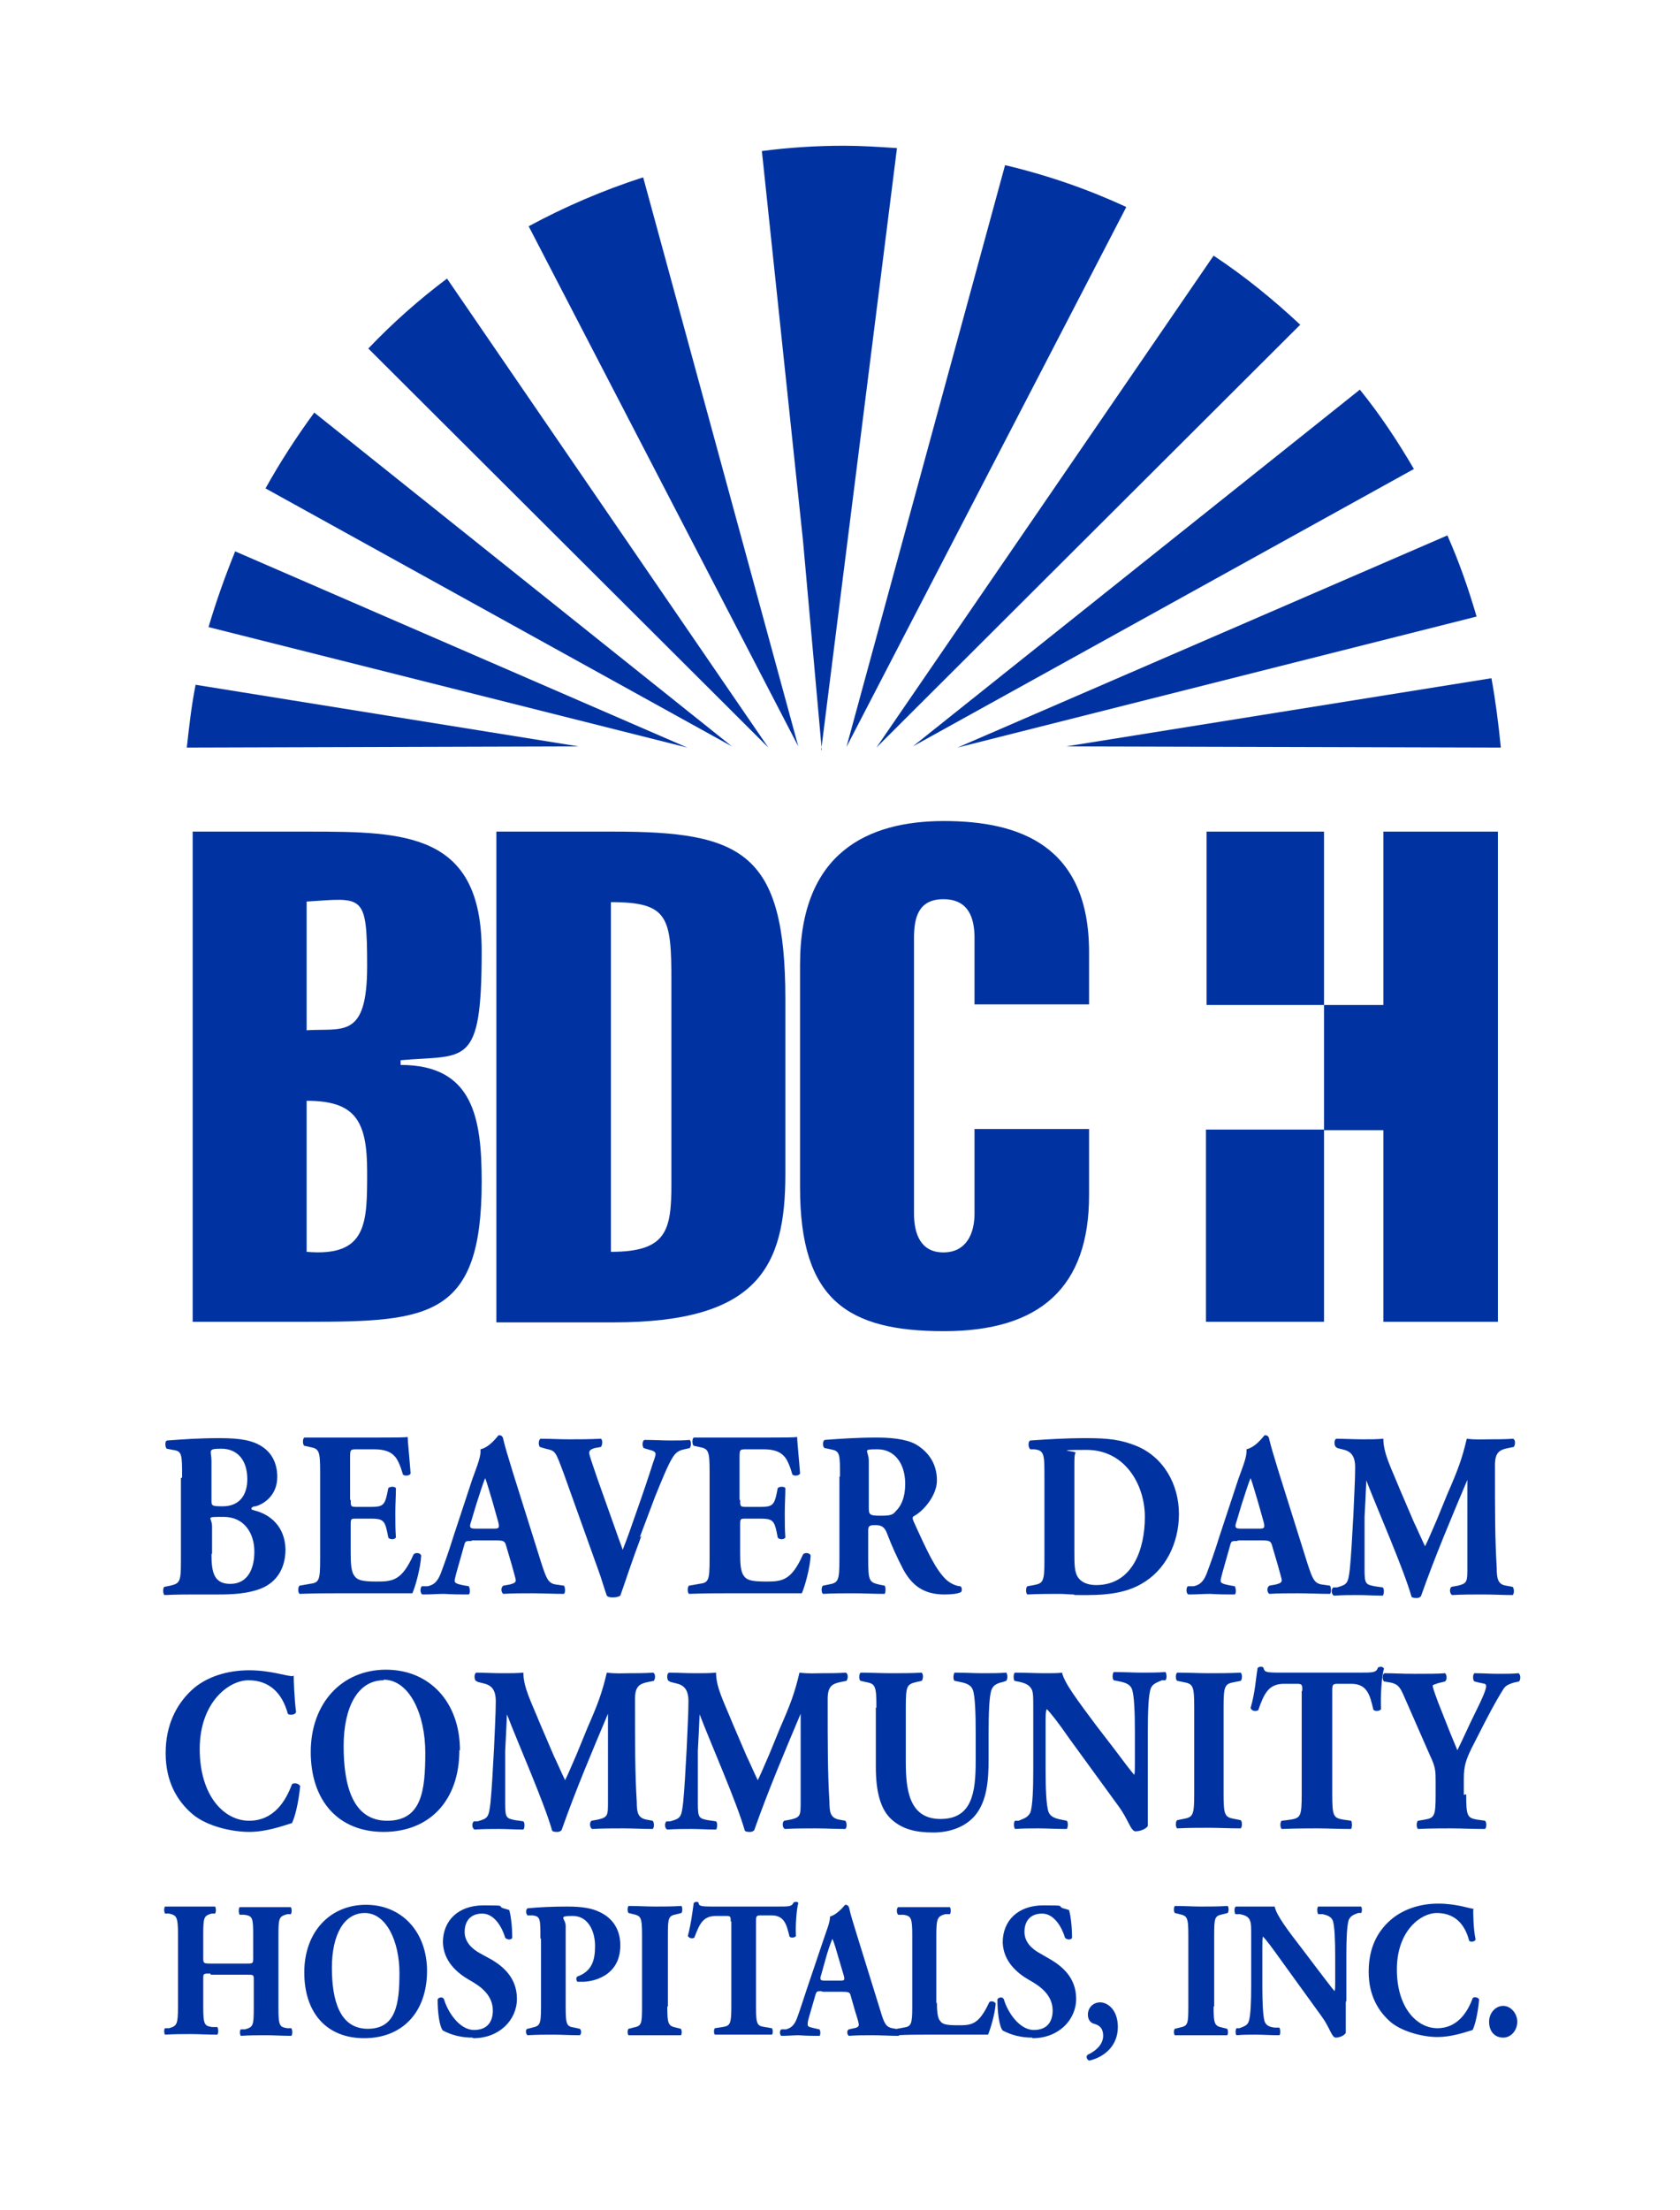 <svg xmlns="http://www.w3.org/2000/svg" id="Layer_1" viewBox="0 0 286 376"><defs><style>      .st0 {        fill: #0033a1;      }    </style></defs><path class="st0" d="M52.2,175.3c6.1-.4,10.3,1.6,10.3-10.9s-.7-11.6-10.3-11v21.9ZM52.2,213c10.4.9,10.3-5,10.3-13.7s-2.1-12-10.3-12v25.7ZM32.8,141.5h19.7c16.5,0,29.5.2,29.5,20.3s-2.7,17.6-13.8,18.6v.8c12.4,0,13.8,9.1,13.8,19.9,0,23-8.9,23.8-29.5,23.8h-19.7v-83.4Z"></path><path class="st0" d="M104,213c9.5,0,10.3-3.6,10.3-11.6v-34.3c0-11.1-.5-13.6-10.3-13.6v59.5ZM84.5,141.5h20c21.8,0,29.2,3.5,29.2,28.5v29.8c0,15.8-4.7,25.2-29.2,25.2h-20v-83.4Z"></path><path class="st0" d="M185.4,192.2v11.2c0,15.6-8.3,23.1-24.7,23.1s-24.5-5.3-24.5-24.4v-38c0-19.1,11.6-24.4,24.5-24.4s24.7,4.2,24.7,22.3v8.9h-19.5v-11.3c0-3.4-1-6.6-5.3-6.6s-5,3.2-5,6.6v46.9c0,3.4,1.1,6.6,5,6.6s5.3-3.2,5.3-6.6v-14.4h19.5Z"></path><rect class="st0" x="235.5" y="141.5" width="19.5" height="83.4"></rect><rect class="st0" x="225.4" y="171" width="16.4" height="21.3"></rect><rect class="st0" x="205.3" y="192.2" width="20.1" height="32.7"></rect><rect class="st0" x="205.4" y="141.5" width="20" height="29.5"></rect><path class="st0" d="M191.7,35.2c-6.5-3-13.4-5.4-20.6-7.1l-27,99,47.6-91.8Z"></path><path class="st0" d="M139.8,127.6l12.9-102.4c-3-.2-6-.4-9-.4-4.8,0-9.4.3-14,.9l7,66.3,3.2,35.6Z"></path><path class="st0" d="M221.4,55.3c-4.6-4.3-9.5-8.3-14.8-11.8l-57.4,83.7,72.2-72Z"></path><path class="st0" d="M240.7,79.8c-2.8-4.8-5.8-9.3-9.2-13.5l-76.1,60.7,85.3-47.2Z"></path><path class="st0" d="M251.4,105c-1.4-4.8-3-9.4-5-13.9l-83.4,36.1,88.4-22.3Z"></path><path class="st0" d="M255.5,127.2c-.4-4-.9-8-1.6-11.8l-72.4,11.6,74.1.2Z"></path><path class="st0" d="M109.4,30.2c-6.8,2.2-13.3,5-19.4,8.3l45.9,88.5-26.4-96.8Z"></path><path class="st0" d="M76.1,47.4c-4.8,3.6-9.3,7.6-13.4,11.9l68.1,67.9-54.7-79.8Z"></path><path class="st0" d="M53.5,70.2c-3,4.1-5.8,8.4-8.3,12.9l79.4,43.9-71.1-56.8Z"></path><path class="st0" d="M40,93.9c-1.7,4.2-3.2,8.4-4.5,12.8l81.5,20.5-77-33.4Z"></path><path class="st0" d="M33.3,116.5c-.7,3.5-1.1,7.1-1.5,10.7l66.7-.2-65.3-10.5Z"></path><path class="st0" d="M36,264.4c0,3.1.4,5.1,3.2,5.1s4.1-2.3,4.1-5.5-1.8-5.9-5.2-5.9-2,0-2,1.6v4.7ZM36,255.2c0,1,0,1.1,1.9,1.1,3.1,0,4.2-2.2,4.2-4.6,0-3.5-1.9-5.2-4.4-5.2s-1.7.3-1.7,2.1v6.6ZM31,251.4c0-4,0-4.5-1.6-4.7l-1-.2c-.3-.2-.4-1.4.1-1.4,2.7-.2,5.3-.4,8.9-.4s5.7.4,7.3,1.5c1.5,1,2.5,2.7,2.5,5.1,0,3.3-2.5,4.7-3.7,5-.4,0-.7.2-.7.4s.2.2.5.3c2.8.7,5.2,2.8,5.3,6.6,0,3.7-1.9,5.8-4.2,6.7-2.3.9-5,1-7.1,1s-1.3,0-1.9,0c-.6,0-1.2,0-1.8,0-1.8,0-3.5,0-5.6.1-.3-.2-.3-1.3,0-1.4l1-.2c1.6-.4,1.8-.6,1.8-4.2v-14.1Z"></path><path class="st0" d="M59.7,255.2c0,1.1,0,1.2,1,1.2h2.5c1.9,0,2.3-.3,2.7-2.2l.2-1c.3-.3,1.1-.3,1.3,0,0,1.3-.1,2.7-.1,4.2s0,2.9.1,4.2c-.2.4-1.1.4-1.3,0l-.2-1c-.4-1.9-.8-2.2-2.7-2.2h-2.5c-1,0-1,0-1,1.2v4.7c0,1.8.1,3.1.6,3.8.5.7,1.1,1,3.8,1s4.3-.1,6.3-4.6c.3-.4,1.2-.3,1.3.2-.1,2.1-1,5.3-1.5,6.4-.9,0-2.3,0-3.8,0-1.4,0-3.1,0-4.5,0h-4.7c-1.7,0-3.5,0-6.2.1-.3-.2-.3-1.2,0-1.4l1.7-.3c1.6-.2,1.8-.5,1.8-4.2v-14.9c0-3.6-.2-3.9-1.8-4.2l-.9-.2c-.3-.2-.3-1.2,0-1.4.9,0,1.7,0,2.6,0,.9,0,1.7,0,2.6,0h7.6c2.3,0,4.3,0,4.8-.1,0,.6.3,3.5.5,6.2-.1.4-1,.5-1.3.2-.4-1.4-.9-2.6-1.4-3.1-.7-.8-1.8-1.2-3.5-1.2h-2.9c-1.2,0-1.2,0-1.2,1.6v7Z"></path><path class="st0" d="M84.1,260.1c.8,0,1-.1.7-1.2l-.9-3.2c-.5-1.7-1-3.4-1.3-4.2-.4.9-.9,2.6-1.5,4.4l-.9,3c-.4,1.1-.1,1.2.8,1.2h3.1ZM80.2,262.2c-.9,0-1,0-1.2.8l-1.3,4.6c-.2.8-.3,1.1-.3,1.4s.3.5,1.3.7l1.1.2c.2.3.3,1.2,0,1.4-1.3,0-2.7,0-4.2-.1-1.2,0-2,.1-3.7.1-.4-.2-.4-1.1-.1-1.4h1c.9-.2,1.6-.6,2.2-2.1.6-1.6,1.3-3.5,2.2-6.4l3.2-9.7c.9-2.5,1.5-3.9,1.4-5.1,1.7-.4,3-2.4,3.1-2.4.5,0,.7.2.8.8.3,1.2.7,2.6,1.6,5.5l4.9,15.6c.8,2.4,1.1,3.3,2.4,3.5l1.4.2c.2.2.3,1.2,0,1.4-1.7,0-3.7-.1-5.5-.1s-3.2,0-4.8.1c-.4-.2-.5-1.1,0-1.4l1.1-.2c.8-.2,1-.4,1-.7s-.3-1.2-.7-2.7l-1-3.4c-.2-.6-.5-.7-1.7-.7h-4Z"></path><path class="st0" d="M109.2,261.3c-1.8,4.8-2.8,8-3.6,10.2-.3.2-.7.3-1.3.3s-.8-.1-1-.3c-.4-1.1-1-3.2-1.5-4.5l-5.8-16.2c-1.5-4-1.4-3.9-3.1-4.3l-1-.3c-.3-.4-.2-1.2.1-1.4,1.8,0,3,.1,4.9.1s3.2,0,5.4-.1c.3.2.3,1,0,1.4l-1.1.2c-.6.2-.9.4-.9.8s.6,2,1.4,4.4l3.2,9c.5,1.5.9,2.4,1.1,3.1.3-.7.7-1.8,1.1-2.9l1.3-3.7c.9-2.5,2.4-7,2.8-8.3.3-.8.4-1.2.4-1.4s-.1-.5-1-.7l-1-.3c-.3-.3-.3-1.2.1-1.4,1.7,0,3,.1,4.4.1s2.3,0,3.3-.1c.3.2.3,1.1,0,1.4l-.9.2c-1,.2-1.5.6-2,1.4-.8,1.3-1.7,3.5-3,6.7l-2.6,6.9Z"></path><path class="st0" d="M126,255.2c0,1.1,0,1.2,1,1.2h2.5c1.9,0,2.3-.3,2.7-2.2l.2-1c.3-.3,1.1-.3,1.3,0,0,1.3-.1,2.7-.1,4.2s0,2.9.1,4.2c-.2.4-1.1.4-1.3,0l-.2-1c-.4-1.9-.8-2.2-2.7-2.2h-2.5c-1,0-1,0-1,1.2v4.7c0,1.8.1,3.1.6,3.8.5.7,1.1,1,3.8,1s4.3-.1,6.3-4.6c.3-.4,1.2-.3,1.3.2-.1,2.1-1,5.3-1.5,6.4-.9,0-2.3,0-3.8,0-1.4,0-3.1,0-4.5,0h-4.7c-1.7,0-3.5,0-6.2.1-.3-.2-.3-1.2,0-1.4l1.7-.3c1.6-.2,1.8-.5,1.8-4.2v-14.9c0-3.6-.2-3.9-1.8-4.2l-.9-.2c-.3-.2-.3-1.2,0-1.4.9,0,1.7,0,2.6,0,.9,0,1.7,0,2.6,0h7.6c2.3,0,4.3,0,4.8-.1,0,.6.3,3.5.5,6.2-.1.4-1,.5-1.3.2-.4-1.4-.9-2.6-1.4-3.1-.7-.8-1.8-1.2-3.5-1.2h-2.9c-1.2,0-1.2,0-1.2,1.6v7Z"></path><path class="st0" d="M147.9,256.4c0,1.4.1,1.5,2.2,1.5s2-.4,2.7-1.1c.6-.7,1.3-2,1.3-4.3,0-3.6-1.9-5.9-4.7-5.9s-1.5.1-1.5,2v7.8ZM143,251.3c0-4,0-4.4-1.6-4.7l-1-.2c-.4-.2-.4-1.2,0-1.4,2.7-.2,5.5-.4,8.9-.4s5.7.5,7,1.4c2.1,1.4,3.2,3.4,3.2,5.9s-2.2,5.1-3.8,6c-.4.2-.4.4-.2.9,2.4,5.3,3.8,8.3,5.6,10,.9.8,1.9,1.1,2.4,1.1.3.2.3.8.1,1-.6.3-1.7.4-2.8.4-3.3,0-5.4-1.3-7-4.2-1.1-2.1-2-4.1-2.8-6.2-.4-1.1-1-1.4-1.9-1.4s-1.3,0-1.3.9v4.9c0,3.7.2,3.9,1.8,4.3l1,.2c.2.2.2,1.2,0,1.4-1.9,0-3.5-.1-5.3-.1s-3.4,0-5.2.1c-.3-.2-.3-1.2,0-1.4l1-.2c1.6-.3,1.8-.6,1.8-4.3v-14.1Z"></path><path class="st0" d="M182.9,264c0,2.2,0,3.6.7,4.5.6.8,1.7,1.2,3,1.2,6.2,0,8.3-6.1,8.3-11.6s-3.4-11.4-9.9-11.4-1.6.2-1.9.5c-.2.3-.2,1.1-.2,2.3v14.5ZM177.8,251.3c0-3.8,0-4.5-1.7-4.7h-.7c-.4-.3-.4-1.4,0-1.5,3-.2,5.8-.4,9.6-.4s5.9.3,8.4,1.3c4.7,1.9,7.3,6.6,7.3,11.6s-2.3,9.6-6.4,11.9c-2.4,1.4-5.4,1.9-9.1,1.9s-1.7,0-2.5-.1c-.8,0-1.6-.1-2.2-.1-1.7,0-3.6,0-5.6.1-.3-.2-.3-1.2,0-1.4l1.1-.2c1.6-.3,1.8-.6,1.8-4.3v-14.1Z"></path><path class="st0" d="M214.4,260.1c.8,0,1-.1.7-1.2l-.9-3.2c-.5-1.7-1-3.4-1.3-4.2-.4.9-.9,2.6-1.5,4.4l-.9,3c-.4,1.1-.1,1.2.8,1.2h3.1ZM210.6,262.2c-.9,0-1,0-1.2.8l-1.3,4.6c-.2.8-.3,1.1-.3,1.4s.3.5,1.3.7l1.1.2c.2.3.3,1.2,0,1.4-1.3,0-2.7,0-4.2-.1-1.2,0-2,.1-3.7.1-.4-.2-.4-1.1-.1-1.4h1c.9-.2,1.6-.6,2.2-2.1.6-1.6,1.3-3.5,2.2-6.4l3.2-9.7c.9-2.5,1.5-3.9,1.4-5.1,1.7-.4,3-2.4,3.1-2.4.5,0,.7.2.8.8.3,1.2.7,2.6,1.6,5.5l4.9,15.6c.8,2.4,1.1,3.3,2.4,3.5l1.4.2c.2.2.3,1.2,0,1.4-1.7,0-3.7-.1-5.5-.1s-3.2,0-4.8.1c-.4-.2-.5-1.1,0-1.4l1.1-.2c.8-.2,1-.4,1-.7s-.3-1.2-.7-2.7l-1-3.4c-.2-.6-.5-.7-1.7-.7h-4Z"></path><path class="st0" d="M227.4,246.2c-.3-.3-.3-1.3.1-1.4,1.2,0,2.8.1,4.5.1s2.2,0,3.5-.1c0,2.5,1.3,4.9,2.8,8.6l2.4,5.6c.4.8,1.4,3.1,1.9,4.1.5-1,1-2.2,2-4.5l1.8-4.4c1.8-4.1,2.5-6,3.3-9.4,1.6.2,2.8.1,3.8.1s2.8,0,4.1-.1c.4.2.4,1,.1,1.4l-1,.2c-1.5.3-2.2.8-2.2,2.9,0,8.2,0,12.5.3,17.5,0,1.8.2,2.8,1.6,3l1.1.2c.3.3.3,1.2,0,1.4-1.7,0-3.2-.1-5-.1s-3.6,0-5.3.1c-.4-.2-.5-1.1-.1-1.4l1.1-.2c1.6-.4,1.6-.7,1.6-3.1v-10.4c0,0,0-4.5,0-4.5h0c-2.7,6.4-5.5,13-7.9,19.8-.2.2-.4.3-.7.3s-.7,0-.9-.2c-1.4-4.9-5.7-14.6-7.7-19.8h0c-.1,2.6-.2,4.1-.3,6.2,0,2.6,0,6.6,0,9s.2,2.5,1.7,2.8l1.4.2c.3.3.2,1.2,0,1.4-1.3,0-2.9-.1-4.2-.1s-2.6,0-4.1.1c-.5-.2-.5-1.2-.1-1.4h.6c1.8-.5,1.9-.7,2.2-3.2.2-2,.4-5.4.6-9.2.1-2.7.3-5.9.3-8s-.8-2.8-2.2-3.1l-.8-.2Z"></path><path class="st0" d="M50,285.1c0,.7.1,3.9.4,6.2-.1.5-1.1.6-1.4.3-1-3.7-3.3-5.7-6.7-5.7s-8.3,3.8-8.3,11.7,4.1,12.2,8.4,12.2,6.3-3.5,7.3-6.2c.3-.3,1.1-.2,1.4.3-.3,3-.9,5.3-1.4,6.3-1.9.6-4.5,1.5-7.3,1.5s-7.1-.9-9.6-3c-2.6-2.2-4.6-5.5-4.6-10.4s1.9-8.3,4.3-10.6c2.5-2.4,6.2-3.5,9.9-3.5s6.3,1,7.4,1"></path><path class="st0" d="M65.3,285.9c-4.4,0-6.8,4.6-6.8,11.2s1.5,12.7,7.4,12.7,6.5-5.1,6.5-11.6-2.7-12.4-7.1-12.4M78.2,297.8c0,8.7-5.2,13.9-12.9,13.9s-12.4-5.3-12.4-13.6,5.3-14,12.8-14,12.6,5.6,12.6,13.7"></path><path class="st0" d="M81,286c-.3-.3-.3-1.3.1-1.4,1.2,0,2.8.1,4.5.1s2.2,0,3.5-.1c0,2.5,1.3,4.9,2.8,8.6l2.4,5.6c.4.8,1.4,3.1,1.9,4.1.5-1,1-2.2,2-4.5l1.8-4.4c1.8-4.1,2.5-6,3.3-9.4,1.6.2,2.8.1,3.8.1s2.8,0,4.1-.1c.4.2.4,1,.1,1.4l-1,.2c-1.5.3-2.2.8-2.2,2.9,0,8.2,0,12.5.3,17.5,0,1.8.2,2.7,1.6,3l1.1.2c.3.3.3,1.2,0,1.4-1.7,0-3.2-.1-5-.1s-3.6,0-5.3.1c-.4-.2-.5-1.1-.1-1.4l1.1-.2c1.7-.4,1.7-.7,1.7-3.1v-10.4c0,0,0-4.5,0-4.5h0c-2.7,6.4-5.5,13-7.9,19.8-.2.2-.4.3-.7.3s-.7,0-.9-.2c-1.4-4.9-5.7-14.6-7.7-19.8h0c-.1,2.6-.2,4.1-.3,6.2,0,2.6,0,6.6,0,9s.2,2.5,1.7,2.8l1.4.2c.3.3.2,1.2,0,1.4-1.3,0-2.9-.1-4.2-.1s-2.6,0-4.1.1c-.5-.2-.5-1.2-.1-1.4h.6c1.8-.5,1.9-.7,2.2-3.2.2-2,.4-5.4.6-9.2.1-2.7.3-5.9.3-8s-.8-2.8-2.2-3.1l-.8-.2Z"></path><path class="st0" d="M113.8,286c-.3-.3-.3-1.3.1-1.4,1.2,0,2.8.1,4.5.1s2.2,0,3.5-.1c0,2.5,1.3,4.9,2.8,8.6l2.4,5.6c.4.8,1.4,3.1,1.9,4.1.5-1,1-2.2,2-4.5l1.8-4.4c1.8-4.1,2.5-6,3.3-9.4,1.6.2,2.8.1,3.8.1s2.8,0,4.1-.1c.4.2.4,1,.1,1.4l-1,.2c-1.5.3-2.2.8-2.2,2.9,0,8.2,0,12.5.3,17.5,0,1.8.2,2.7,1.6,3l1.1.2c.3.3.3,1.2,0,1.4-1.7,0-3.2-.1-5-.1s-3.6,0-5.3.1c-.4-.2-.5-1.1-.1-1.4l1.1-.2c1.7-.4,1.7-.7,1.7-3.1v-10.4c0,0,0-4.5,0-4.5h0c-2.7,6.4-5.5,13-7.9,19.8-.2.2-.4.3-.7.3s-.7,0-.9-.2c-1.4-4.9-5.7-14.6-7.7-19.8h0c-.1,2.6-.2,4.1-.3,6.2,0,2.6,0,6.6,0,9s.2,2.5,1.7,2.8l1.4.2c.3.3.2,1.2,0,1.4-1.3,0-2.9-.1-4.2-.1s-2.6,0-4.1.1c-.5-.2-.5-1.2-.1-1.4h.6c1.8-.5,1.9-.7,2.2-3.2.2-2,.4-5.4.6-9.2.1-2.7.3-5.9.3-8s-.8-2.8-2.2-3.1l-.8-.2Z"></path><path class="st0" d="M149.2,290.5c0-3.7-.2-4-1.8-4.3l-.9-.2c-.3-.2-.3-1.1,0-1.4,1.7,0,3.5.1,5.2.1s3.5,0,5.2-.1c.3.2.3,1.1,0,1.4l-.9.2c-1.6.4-1.8.6-1.8,4.3v9.2c0,4.7.5,9.8,5.9,9.8s6-4.5,6-9.9v-4.8c0-3.2-.1-6.3-.5-7.3-.3-.8-1.1-1.1-2.1-1.3l-1-.2c-.3-.3-.2-1.1,0-1.4,1.9,0,3.3.1,4.8.1s2.7,0,4-.1c.2.2.3,1,0,1.4l-.6.2c-.9.2-1.6.5-1.9,1.3-.4,1-.5,4.1-.5,7.3v4.5c0,3.7-.3,7.2-2.3,9.6-1.6,1.9-4.2,2.9-7.1,2.9s-5.2-.5-7.1-2.2c-1.9-1.7-2.7-4.7-2.7-9v-10Z"></path><path class="st0" d="M195.4,304.3c0,2.6,0,5.1,0,6.4-.3.5-1.3.9-2.1.9s-1.2-2-2.9-4.3l-8.3-11.4c-2-2.9-3.3-4.5-3.9-5.1-.2.4-.2,1.1-.2,2.5v7.7c0,3.2.1,6.2.5,7.3.3.8,1.1,1.1,2.1,1.3l1,.2c.3.3.2,1.2,0,1.4-1.9,0-3.4-.1-4.8-.1s-2.7,0-4,.1c-.2-.2-.3-1.1,0-1.4h.6c1-.4,1.6-.6,2-1.4.4-1.1.5-4.1.5-7.3v-10.1c0-2.2,0-2.8-.2-3.4-.3-.7-.8-1.1-2-1.4l-1-.2c-.2-.3-.2-1.3.1-1.4,1.7,0,3.5.1,5,.1s2.3,0,3-.1c.4,1.8,2.7,4.8,5.9,9.1l3,3.9c1.6,2.1,2.6,3.5,3.4,4.4.1-.4.1-1.1.1-1.8v-5.5c0-3.2-.1-6.2-.5-7.3-.3-.8-1.1-1.1-2.1-1.3l-1-.2c-.3-.3-.2-1.2,0-1.4,1.9,0,3.3.1,4.8.1s2.6,0,4-.1c.2.2.3,1.1,0,1.4h-.6c-.9.4-1.6.6-1.9,1.4-.4,1.1-.5,4.1-.5,7.3v9.5Z"></path><path class="st0" d="M208.3,305.2c0,3.7.2,4,1.9,4.3l1,.2c.3.2.3,1.2,0,1.4-1.9,0-3.7-.1-5.4-.1s-3.5,0-5.4.1c-.3-.2-.3-1.2,0-1.4l1-.2c1.7-.3,1.9-.6,1.9-4.3v-14.7c0-3.7-.2-4-1.9-4.3l-1-.2c-.3-.2-.3-1.2,0-1.4,1.9,0,3.7.1,5.4.1s3.5,0,5.4-.1c.3.2.3,1.2,0,1.4l-1,.2c-1.7.3-1.9.6-1.9,4.3v14.7Z"></path><path class="st0" d="M221.7,287.7c0-1,0-1.2-.9-1.2h-2.2c-2.6,0-3.4,1.6-4.4,4.5-.4.2-1.1.2-1.3-.4.8-2.7.9-5.2,1.2-6.8.1-.1.3-.2.5-.2s.4,0,.5.2c.2.7.3.8,3,.8h13.3c2.4,0,2.9,0,3.2-.9.1,0,.3-.1.5-.1s.5.2.5.3c-.4,1.4-.6,4.6-.5,6.9-.2.4-1.1.4-1.3.1-.6-2.6-1.1-4.4-3.8-4.4h-2.2c-.9,0-1,.1-1,1.2v17.6c0,3.7.2,4,1.8,4.3l1.4.2c.2.2.2,1.2,0,1.4-2.3,0-4.1-.1-5.7-.1s-3.6,0-6.1.1c-.3-.2-.3-1.2,0-1.4l1.6-.2c1.6-.3,1.8-.6,1.8-4.3v-17.6Z"></path><path class="st0" d="M249.6,305.3c0,3.7.2,4,1.8,4.3l1.4.2c.3.2.3,1.2,0,1.4-2.3,0-4.1-.1-5.8-.1s-3.5,0-5.6.1c-.3-.2-.3-1.2,0-1.4l1.2-.2c1.6-.3,1.8-.6,1.8-4.3v-2c0-2,0-2.6-1-4.7l-4.3-9.8c-.7-1.6-1-2.2-2.3-2.5l-1.2-.2c-.3-.3-.3-1.3.1-1.4,1.6,0,2.9.1,5.1.1,2.2,0,4,0,5.2-.1.3.2.4,1.1,0,1.4l-1.2.3c-.6.2-.9.3-.9.4,0,.3.2.9.9,2.8l1.7,4.3c.5,1.3,1.2,2.9,1.6,3.9,1-2,2-4.3,3-6.3,1.4-2.8,1.9-4.1,1.9-4.6s-.4-.4-1.2-.6l-.8-.2c-.3-.2-.3-1.2,0-1.4,1.4,0,2.7.1,4,.1s2.5,0,3.5-.1c.4.2.4,1.1.1,1.4l-.9.2c-.6.2-1.3.4-1.7,1-.5.8-1.4,2.2-3.2,5.7l-2.3,4.5c-.9,1.9-1.3,2.9-1.3,5.1v2.8Z"></path><path class="st0" d="M35.8,335.8c-1.2,0-1.2,0-1.2.9v4.7c0,3.1.2,3.3,1.5,3.5h.9c.2.3.2,1.1,0,1.3-1.7,0-3.2-.1-4.5-.1s-2.9,0-4.4.1c-.2-.2-.2-1,0-1.1h.7c1.3-.4,1.5-.6,1.5-3.7v-12.2c0-3-.2-3.3-1.5-3.6h-.7c-.2-.3-.2-1,0-1.2,1.4,0,3,0,4.4,0s2.8,0,4.1,0c.2.2.2,1,0,1.2h-.6c-1.3.4-1.4.6-1.4,3.7v3.8c0,.9,0,1,1.2,1h6.1c1.2,0,1.2,0,1.2-1v-3.8c0-3-.1-3.3-1.5-3.5h-.8c-.2-.3-.2-1.1,0-1.3,1.6,0,3.1,0,4.5,0s2.8,0,4.2,0c.2.2.2,1,0,1.2h-.6c-1.4.4-1.5.6-1.5,3.7v12.2c0,3.1.2,3.3,1.5,3.5h.7c.2.3.2,1.1,0,1.3-1.5,0-2.9-.1-4.3-.1s-2.9,0-4.3.1c-.2-.2-.2-1,0-1.1h.7c1.4-.4,1.5-.6,1.5-3.7v-4.7c0-.9,0-.9-1.2-.9h-6.1Z"></path><path class="st0" d="M62.1,325.5c-3.6,0-5.6,3.8-5.6,9.3s1.3,10.4,6.1,10.4,5.4-4.2,5.4-9.5-2.2-10.2-5.9-10.2M72.7,335.3c0,7.2-4.3,11.5-10.7,11.5s-10.2-4.3-10.2-11.2,4.4-11.5,10.5-11.5,10.4,4.6,10.4,11.3"></path><path class="st0" d="M80.4,346.7c-2.7,0-4.4-.9-5-1.2-.6-.7-.9-3.1-.9-5.3.2-.4.9-.5,1.1,0,.6,2.1,2.6,5.2,5.1,5.2s3.2-1.7,3.2-3.3c0-2.7-2.2-4.2-4-5.2-2.1-1.2-4.4-3.2-4.5-6.4,0-3.7,2.6-6.3,6.9-6.3s2.2.1,3.4.5c.4.1.7.2,1,.3.2.7.5,2.5.5,4.7-.1.4-.9.4-1.2,0-.5-1.7-1.8-4.1-3.9-4.1s-3,1.4-3,3.1,1.2,2.9,2.7,3.7l2,1.1c1.8,1.1,4.2,3,4.2,6.6s-3,6.7-7.4,6.7"></path><path class="st0" d="M92,329.8c0-3.3,0-3.7-1.3-3.9h-.9c-.3-.3-.3-1,0-1.2,2-.2,4.3-.3,6.8-.3s4.2.3,5.4.9c1.8.8,3.6,2.5,3.6,5.7,0,5.4-4.9,6.2-6.4,6.2s-.6,0-.9,0c-.2-.2-.3-.7,0-.9,2.5-.9,3-2.8,3-5.2s-1.1-5.1-3.8-5.1-1.2.4-1.2,1.7v13.8c0,3.1.2,3.3,1.5,3.5l.9.2c.3.2.3.9,0,1.1-1.7,0-3.1-.1-4.5-.1s-2.8,0-4.4.1c-.3-.2-.4-1,0-1.1l.8-.2c1.3-.3,1.5-.5,1.5-3.5v-11.6Z"></path><path class="st0" d="M113.6,341.4c0,3.1.2,3.3,1.5,3.6l.8.2c.2.2.2,1,0,1.1-1.6,0-3,0-4.4,0s-2.9,0-4.5,0c-.2-.2-.2-.9,0-1.1l.8-.2c1.4-.3,1.5-.5,1.5-3.6v-12.1c0-3.1-.2-3.3-1.5-3.6l-.8-.2c-.2-.2-.2-1,0-1.2,1.6,0,3.1.1,4.5.1s2.9,0,4.5-.1c.2.2.2,1,0,1.2l-.8.2c-1.4.3-1.5.5-1.5,3.6v12.1Z"></path><path class="st0" d="M124.4,327c0-.8,0-1-.7-1h-1.8c-2.2,0-2.8,1.3-3.7,3.7-.4.2-.9.1-1.1-.3.6-2.3.8-4.3,1-5.6.1-.1.3-.2.4-.2s.3,0,.4.1c.1.6.2.7,2.5.7h11c2,0,2.4,0,2.7-.7.1,0,.2-.1.4-.1s.4.1.4.2c-.3,1.1-.5,3.8-.4,5.6-.1.3-.9.4-1.1.1-.5-2.1-.9-3.6-3.1-3.6h-1.8c-.7,0-.8.1-.8,1v14.5c0,3.1.2,3.3,1.5,3.5l1.2.2c.2.2.2,1,0,1.1-1.9,0-3.4,0-4.7,0s-3,0-5,0c-.2-.2-.2-.9,0-1.1l1.3-.2c1.3-.2,1.5-.5,1.5-3.5v-14.5Z"></path><path class="st0" d="M143,337c.7,0,.9,0,.6-1l-.8-2.7c-.4-1.4-.8-2.8-1.1-3.4-.3.7-.8,2.1-1.2,3.6l-.7,2.5c-.3.9-.1,1,.6,1h2.6ZM139.8,338.8c-.7,0-.8,0-1,.7l-1.1,3.8c-.2.7-.2.9-.2,1.2s.2.4,1.1.6l.9.2c.2.2.2,1,0,1.1-1,0-2.2,0-3.5-.1-1,0-1.7.1-3,.1-.3-.2-.3-.9,0-1.1h.8c.7-.2,1.3-.5,1.8-1.7.5-1.3,1-2.9,1.8-5.3l2.7-8c.7-2.1,1.2-3.2,1.2-4.2,1.4-.4,2.5-2,2.6-2,.4,0,.6.2.7.7.2,1,.6,2.2,1.3,4.5l4,12.9c.6,2,.9,2.7,2,2.9l1.1.2c.2.2.2.9,0,1.1-1.4,0-3-.1-4.5-.1s-2.6,0-4,.1c-.3-.2-.4-.9,0-1.1l.9-.2c.7-.1.8-.4.8-.6s-.2-1-.6-2.2l-.8-2.8c-.1-.5-.4-.6-1.4-.6h-3.3Z"></path><path class="st0" d="M159.5,340.7c0,1.5.1,2.6.5,3.1.4.6.9.8,3.1.8s3.5,0,5.3-3.9c.2-.3.9-.2,1.1.2-.1,1.7-.9,4.4-1.3,5.3-.8,0-1.9,0-3.1,0-1.2,0-2.5,0-3.7,0h-4c-1.4,0-2.8,0-4.7.1-.3-.2-.3-1,0-1.1l1.1-.2c1.3-.2,1.5-.5,1.5-3.5v-12.2c0-3-.2-3.3-1.5-3.5h-.9c-.3-.3-.3-1.1,0-1.3,1.5,0,3,0,4.4,0s2.9,0,4.4,0c.2.2.2,1,0,1.2h-.8c-1.3.4-1.5.6-1.5,3.7v11.5Z"></path><path class="st0" d="M175.7,346.7c-2.7,0-4.4-.9-5-1.2-.6-.7-.9-3.1-.9-5.3.2-.4.9-.5,1.1,0,.6,2.1,2.6,5.2,5.1,5.2s3.2-1.7,3.2-3.3c0-2.7-2.2-4.2-4-5.2-2.1-1.2-4.4-3.2-4.5-6.4,0-3.7,2.6-6.3,6.9-6.3s2.2.1,3.4.5c.4.1.7.2,1,.3.2.7.5,2.5.5,4.7-.1.4-.9.4-1.2,0-.5-1.7-1.8-4.1-3.9-4.1s-3,1.4-3,3.1,1.2,2.9,2.7,3.7l1.9,1.1c1.8,1.1,4.2,3,4.2,6.6s-3,6.7-7.4,6.7"></path><path class="st0" d="M190.3,344.9c0,3.2-2.3,5.1-4.8,5.7-.5,0-.7-.8-.3-1,1.1-.5,2.6-1.6,2.6-3.2s-1-1.9-1.7-2.1c-.5-.2-.9-.7-.9-1.5,0-1.2.9-2.1,2.1-2.1s3,1.2,3,4.2"></path><path class="st0" d="M206.6,341.4c0,3.1.2,3.3,1.5,3.6l.8.2c.2.2.2,1,0,1.1-1.6,0-3,0-4.4,0s-2.9,0-4.5,0c-.2-.2-.2-.9,0-1.1l.8-.2c1.4-.3,1.5-.5,1.5-3.6v-12.1c0-3.1-.2-3.3-1.5-3.6l-.8-.2c-.2-.2-.2-1,0-1.2,1.6,0,3.1.1,4.5.1s2.9,0,4.5-.1c.2.2.2,1,0,1.2l-.8.2c-1.4.3-1.5.5-1.5,3.6v12.1Z"></path><path class="st0" d="M229.1,340.6c0,2.1,0,4.2,0,5.3-.2.4-1,.8-1.7.8s-1-1.7-2.4-3.6l-6.8-9.4c-1.7-2.4-2.7-3.7-3.2-4.2-.1.3-.1.9-.1,2.1v6.4c0,2.7.1,5.1.4,6,.3.7.9.9,1.7,1h.8c.2.4.2,1.1,0,1.3-1.6,0-2.8-.1-4-.1s-2.2,0-3.3.1c-.2-.2-.2-.9,0-1.2h.5c.8-.3,1.4-.5,1.6-1.2.3-.9.4-3.3.4-6v-8.3c0-1.8,0-2.3-.2-2.8-.2-.6-.7-.9-1.7-1.1h-.8c-.2-.4-.2-1.2.1-1.3,1.4,0,2.9,0,4.1,0s1.9,0,2.5,0c.3,1.5,2.2,4,4.9,7.5l2.5,3.3c1.3,1.7,2.2,2.9,2.8,3.6.1-.3.1-.9.1-1.5v-4.5c0-2.7-.1-5.1-.4-6-.3-.7-.9-.9-1.7-1.1h-.8c-.2-.4-.2-1.1,0-1.3,1.6,0,2.8,0,4,0s2.2,0,3.3,0c.2.2.2.9,0,1.1h-.5c-.8.3-1.3.5-1.6,1.2-.3.9-.4,3.3-.4,6v7.8Z"></path><path class="st0" d="M250.8,324.9c0,.6,0,3.2.4,5.1-.1.4-.9.5-1.1.2-.8-3.1-2.7-4.7-5.5-4.7s-6.8,3.1-6.8,9.6,3.4,10,6.9,10,5.2-2.9,6-5.1c.2-.3.9-.2,1.1.2-.2,2.4-.7,4.4-1.1,5.2-1.6.5-3.7,1.2-6,1.2s-5.8-.8-7.9-2.5c-2.1-1.8-3.8-4.5-3.8-8.6s1.5-6.8,3.6-8.7c2.1-1.9,5.1-2.9,8.2-2.9s5.2.8,6.1.9"></path><path class="st0" d="M253.5,344c0-1.5,1.1-2.7,2.4-2.7s2.4,1.3,2.4,2.7-1,2.7-2.4,2.7-2.4-1-2.4-2.7"></path></svg>